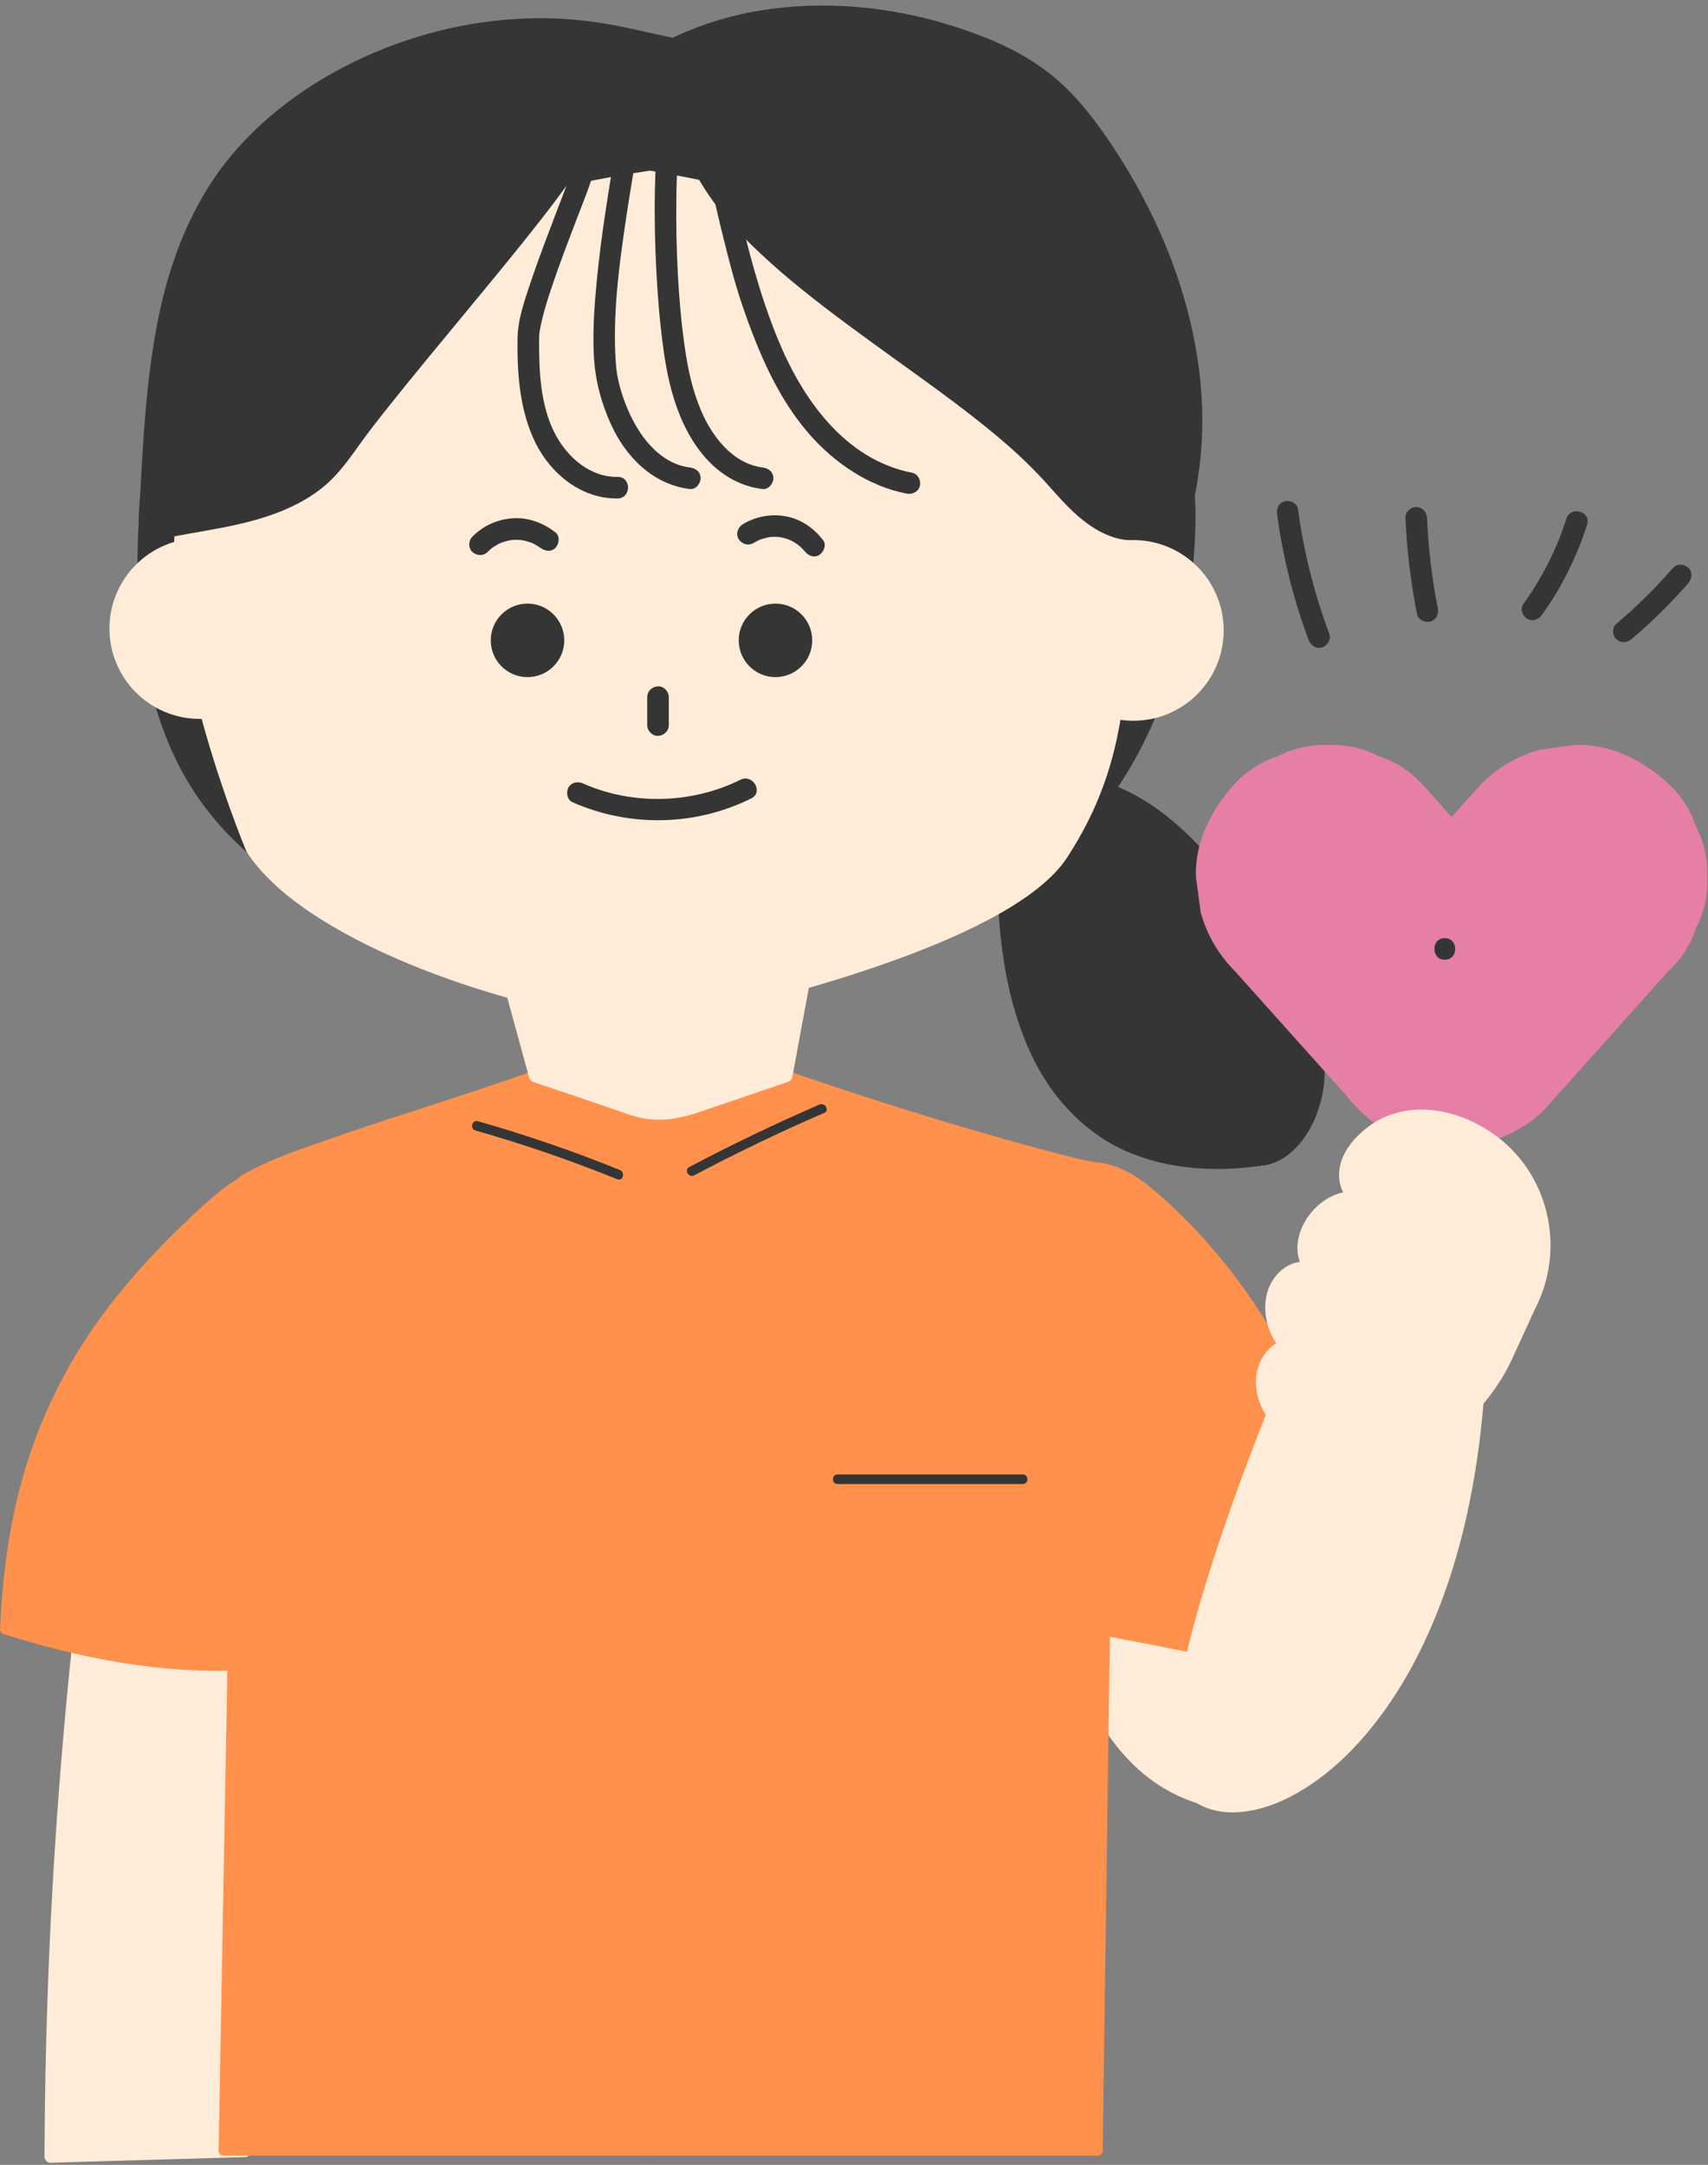<?xml version="1.0" encoding="UTF-8" standalone="no"?><svg xmlns="http://www.w3.org/2000/svg" xmlns:xlink="http://www.w3.org/1999/xlink" data-name="レイヤー 2" fill="#000000" height="507.1" preserveAspectRatio="xMidYMid meet" version="1" viewBox="-0.0 -1.3 400.2 507.1" width="400.2" zoomAndPan="magnify"><rect x="-0.0" y="-1.3" width="400.2" height="507.1" fill="#808080" stroke="none"/><g data-name="レイヤー 2"><g fill="#353535" id="change1_21"><path d="m295.35,269.3c8.09-1.1,12.71-11.91,12.57-20.08-.06-3.62-1.49-7.07-3-10.37-4.91-10.74-10.92-20.98-17.89-30.51-5.83-7.97-12.5-15.59-21.03-20.55s-19.24-6.96-28.43-3.35c0,0-15.2,94.74,57.77,84.86Z"/><path d="m296.02,271.73c5.76-.87,9.84-5.83,12.02-10.9,2.66-6.21,3.21-12.94.75-19.31-2.87-7.45-6.81-14.61-10.92-21.44s-8.46-13.14-13.4-19.17c-9.24-11.26-21.95-21.03-37.21-20.85-1.87.02-3.75.22-5.6.57-1.72.32-3.84.72-5.37,1.62-.71.41-1.05,1.06-1.2,1.79-.21,1.04-.29,2.13-.42,3.19-.45,3.89-.73,7.79-.86,11.7-.19,5.79-.07,11.59.47,17.35.62,6.72,1.74,13.43,3.71,19.89,1.98,6.49,4.79,12.84,8.85,18.3s9.66,10.45,16.12,13.47c7.78,3.63,16.41,4.87,24.94,4.53,2.49-.1,4.97-.34,7.45-.67,1.35-.18,2.53-1.03,2.53-2.53,0-1.22-1.16-2.71-2.53-2.53-3.33.45-6.69.71-10.05.72-1.48,0-2.97-.04-4.45-.15-.71-.05-1.42-.11-2.12-.19-.37-.04-.73-.08-1.1-.13.48.06-.53-.08-.64-.1-2.59-.4-5.15-1-7.64-1.83-.58-.19-1.15-.4-1.72-.62-.3-.11-.59-.23-.89-.35-.1-.04-.45-.19.02.01-.16-.07-.32-.14-.48-.21-1.1-.48-2.17-1.02-3.22-1.6-.99-.55-1.96-1.14-2.89-1.78-.46-.31-.91-.64-1.36-.97-.13-.1-.26-.2-.39-.29.07.05.41.32.05.04-.23-.18-.46-.36-.68-.55-1.71-1.4-3.29-2.95-4.75-4.62-.36-.41-.7-.82-1.04-1.24-.18-.22-.36-.45-.53-.67.36.47-.14-.18-.24-.32-.66-.89-1.29-1.81-1.89-2.75-1.2-1.88-2.27-3.85-3.23-5.86-.22-.46-.43-.93-.64-1.4-.1-.23-.21-.47-.31-.71.26.59-.12-.3-.19-.46-.41-1.01-.8-2.04-1.16-3.07-.74-2.13-1.39-4.29-1.94-6.48s-1.02-4.37-1.41-6.57c-.19-1.06-.36-2.12-.51-3.19-.04-.25-.07-.5-.11-.75-.07-.47,0,.04.01.11-.02-.16-.04-.31-.06-.47-.07-.56-.14-1.11-.2-1.67-.85-7.54-.99-15.16-.58-22.74.14-2.55.34-5.1.61-7.64.09-.8.18-1.6.28-2.39.08-.61-.03.21-.03.2.02-.12.03-.24.05-.36.02-.16.06-.32.07-.48,0-.05.02-.11.02-.16l-1.76,1.76c7.79-2.98,16.5-1.89,23.9,1.72,7.6,3.71,13.74,9.73,19.03,16.22,5.71,7.02,10.7,14.7,15.12,22.59,2.29,4.08,4.41,8.25,6.36,12.5,1.74,3.8,3.04,7.53,2.65,11.76-.3,3.35-1.48,6.97-3.34,9.93-1.75,2.79-4.08,4.78-7.29,5.26-1.35.2-2.09,1.9-1.76,3.11.4,1.44,1.75,1.97,3.11,1.76Z"/></g><g id="change2_1"><path d="m397.36,192.27c-1.25-3.84-3.39-7.17-6.41-9.98-5.91-5.43-13.67-9.45-21.93-9.08-2.75.37-5.5.74-8.24,1.11-5.25,1.47-9.81,4.13-13.68,7.98-2.32,2.59-4.64,5.18-6.96,7.77-2.32-2.59-4.64-5.18-6.97-7.77-2.81-3.02-6.14-5.16-9.98-6.41-3.7-1.94-7.68-2.83-11.95-2.67-4.27-.16-8.25.73-11.95,2.67-3.84,1.25-7.17,3.39-9.98,6.41-5.43,5.91-9.45,13.67-9.08,21.93.37,2.75.74,5.5,1.11,8.24,1.47,5.25,4.13,9.81,7.98,13.68,8.73,9.75,17.46,19.5,26.19,29.24.81,1.05,1.69,2.07,2.7,3.01,2.19,2.36,4.71,4.16,7.53,5.44,4.4,2.42,9.3,3.87,14.4,3.64,2.78.11,5.43-.28,7.96-1.07.09-.01.19-.02.28-.04.29-.08.56-.2.84-.29.02,0,.04-.01.06-.02,2.45-.76,4.75-1.78,6.89-3.08,2.16-1.2,4.14-2.7,5.89-4.59,9.63-10.75,19.26-21.5,28.89-32.25,3.02-2.81,5.16-6.14,6.41-9.98,1.94-3.7,2.83-7.68,2.67-11.95.16-4.27-.73-8.25-2.67-11.95Z" fill="#e57fa6"/></g><g fill="#feecd8" id="change3_7"><path d="m11.92,503.83c.14-40.75,2.37-81.48,6.7-122h43.78l-5.05,120.68-45.43,1.32Z"/><path d="m13.42,503.83c.11-31.8,1.49-63.6,4.15-95.29.75-8.91,1.6-17.82,2.55-26.71l-1.5,1.5h43.78l-1.5-1.5c-.17,4.02-.34,8.05-.51,12.07-.4,9.58-.8,19.15-1.2,28.73-.49,11.62-.97,23.24-1.46,34.86-.42,10.05-.84,20.09-1.26,30.14-.14,3.32-.28,6.64-.42,9.96-.06,1.52-.32,3.17-.2,4.69,0,.07,0,.14,0,.21l1.5-1.5c-5.12.15-10.23.3-15.35.45-8.15.24-16.31.48-24.46.71-1.87.05-3.75.11-5.62.16s-1.93,3.06,0,3c5.12-.15,10.23-.3,15.35-.45,8.15-.24,16.31-.48,24.46-.71,1.87-.05,3.75-.11,5.62-.16.84-.02,1.47-.67,1.5-1.5.17-4.02.34-8.05.51-12.07.4-9.58.8-19.15,1.2-28.73.49-11.62.97-23.24,1.46-34.86.42-10.05.84-20.09,1.26-30.14.2-4.86.66-9.79.61-14.66,0-.07,0-.14,0-.21.03-.81-.71-1.5-1.5-1.5H18.62c-.87,0-1.41.69-1.5,1.5-3.37,31.62-5.48,63.38-6.3,95.17-.23,8.94-.36,17.88-.39,26.83,0,1.93,2.99,1.93,3,0Z"/></g><g fill="#feecd8" id="change3_1"><path d="m293.6,376.53s-6.54,42.19-7.12,41.98c0,0-3.62,1.69-3.63,1.68-15.89-4.12-25.23-17.75-30.63-33.79l-5.96-17.73,47.35,7.85Z"/><path d="m292.16,376.14c-.76,4.88-1.53,9.77-2.31,14.65-1.21,7.58-2.4,15.16-3.79,22.71-.2,1.1-.4,2.2-.64,3.29-.07.32-.16.63-.23.95-.01.06-.09.2-.08.25.02.07.13-.28.11-.26.33-.32.13-.24.74-.49,1.1-.46.21-.18-.06-.09-.72.24-1.42.65-2.11.97-.4.19-.81.37-1.21.56-.11.06-.28.09-.37.17-.15.12.67-.24.69-.19-.03-.07-.61-.17-.69-.19-2.83-.82-5.52-2-8.04-3.51-10.33-6.2-16.51-17.33-20.32-28.42-2.01-5.87-3.96-11.77-5.94-17.65l-.2-.6-1.85,1.85c5.34.89,10.69,1.77,16.03,2.66,8.48,1.41,16.95,2.81,25.43,4.22,1.96.33,3.93.65,5.89.98s2.7-2.58.8-2.89c-5.34-.89-10.69-1.77-16.03-2.66-8.48-1.41-16.95-2.81-25.43-4.22-1.96-.33-3.93-.65-5.89-.98-1.04-.17-2.24.66-1.85,1.85,1.96,5.83,3.92,11.67,5.89,17.5,3.69,10.96,9.34,21.69,18.74,28.79,2.41,1.82,5.03,3.32,7.81,4.5,1.41.6,2.86,1.12,4.33,1.54,1.26.36,1.86.17,2.97-.35.82-.38,1.77-.69,2.53-1.18.52-.33-1.12.34-.39.11.27-.09.49-.12.72-.3.24-.19.38-.4.51-.67.27-.58.37-1.26.5-1.89,1.48-7.14,2.53-14.38,3.69-21.58.98-6.1,1.97-12.2,2.9-18.3.02-.1.03-.21.05-.31.29-1.89-2.6-2.7-2.89-.8Z"/></g><g fill="#ff914d" id="change4_2"><path d="m125.04,250.71c-20.69,7.43-61.87,19.34-68.54,24.91l-4.15,226.89h102.46v-241.83l-29.77-9.97Z"/><path d="m124.74,249.62c-16.15,5.79-32.62,10.62-48.8,16.33-5.98,2.11-12.2,4.16-17.78,7.23-1,.55-2.66,1.28-2.8,2.51-.04.32-.01.65-.02.97l-.25,13.93c-.16,8.83-.32,17.66-.48,26.49-.21,11.65-.43,23.3-.64,34.95-.24,13.01-.48,26.02-.71,39.03s-.47,25.8-.71,38.7c-.21,11.47-.42,22.94-.63,34.41-.15,8.47-.31,16.93-.46,25.4-.08,4.13-.15,8.26-.23,12.4v.53c-.02.61.51,1.12,1.12,1.12h98.26c1.33,0,2.69.09,4.02,0,.06,0,.12,0,.18,0,.61,0,1.12-.52,1.12-1.12v-50.07c0-10.61,0-21.22,0-31.83s0-23.16,0-34.74v-115.36c0-3.14.06-6.29,0-9.44,0-.13,0-.27,0-.4,0-.52-.35-.93-.83-1.08-8.7-2.91-17.4-5.83-26.1-8.74l-3.67-1.23c-1.38-.46-1.97,1.71-.6,2.17,8.7,2.91,17.4,5.83,26.1,8.74l3.67,1.23-.83-1.08v50.07c0,10.61,0,21.22,0,31.83v150.1c0,3.1-.26,6.34,0,9.44.01.13,0,.27,0,.4l1.12-1.12H56.55c-1.25,0-2.78-.24-4.02,0-.06.01-.12,0-.18,0l1.12,1.12c.04-2.02.07-4.04.11-6.07.1-5.5.2-11.01.3-16.51.15-8.14.3-16.28.45-24.42.18-9.93.36-19.86.54-29.79.2-10.88.4-21.76.6-32.63.2-10.98.4-21.96.6-32.94.19-10.24.37-20.48.56-30.71.16-8.65.32-17.3.47-25.95.11-6.22.23-12.44.34-18.66.05-2.91.33-5.92.16-8.83,0-.12,0-.25,0-.38l-.33.8c1.89-1.55,4.94-2.78,7.38-3.8,4.19-1.76,8.47-3.3,12.76-4.8,10.59-3.72,21.3-7.11,31.96-10.61,5.33-1.75,10.66-3.51,15.95-5.41,1.35-.48.77-2.66-.6-2.17Z"/></g><g fill="#ff914d" id="change4_3"><path d="m184.57,250.71c18.94,6.8,61.75,19.74,73.53,21.74,1.4.24,2.41,1.45,2.39,2.86l-3.23,227.19h-102.46v-241.83s29.77-9.97,29.77-9.97Z"/><path d="m184.27,251.79c15.67,5.62,31.65,10.46,47.64,15.08,7.03,2.03,14.09,4.04,21.22,5.7,1.15.27,2.29.52,3.45.75,1.29.25,2.67.38,2.78,2.01.02.23,0,.47,0,.7l-.19,13.08c-.12,8.75-.25,17.5-.37,26.25-.17,11.66-.33,23.33-.5,34.99-.19,13.11-.37,26.22-.56,39.32-.19,13.08-.37,26.16-.56,39.24-.16,11.55-.33,23.1-.49,34.64-.12,8.62-.25,17.24-.37,25.86l-.18,12.54c0,.18,0,.37,0,.55l1.12-1.12c-3.41,0-6.82,0-10.22,0-8.14,0-16.28,0-24.42,0-9.89,0-19.77,0-29.66,0-8.51,0-17.02,0-25.53,0h-8.42c-1.25,0-2.78-.24-4.02,0-.06.01-.12,0-.18,0l1.12,1.12c0-2.16,0-4.33,0-6.49,0-5.86,0-11.72,0-17.59,0-8.66,0-17.33,0-25.99,0-10.61,0-21.22,0-31.83,0-11.58,0-23.16,0-34.74s0-23.38,0-35.06c0-10.94,0-21.87,0-32.81,0-9.21,0-18.41,0-27.62,0-6.62,0-13.25,0-19.87,0-3.11.25-6.34,0-9.44-.01-.13,0-.27,0-.4l-.83,1.08c8.7-2.91,17.4-5.83,26.1-8.74,1.22-.41,2.44-.82,3.67-1.23,1.37-.46.78-2.63-.6-2.17-8.7,2.91-17.4,5.83-26.1,8.74-1.22.41-2.44.82-3.67,1.23-.47.16-.83.57-.83,1.08,0,2.16,0,4.33,0,6.49,0,5.86,0,11.72,0,17.59,0,8.66,0,17.33,0,25.99,0,10.61,0,21.22,0,31.83,0,11.58,0,23.16,0,34.74s0,23.38,0,35.06c0,10.94,0,21.87,0,32.81,0,9.21,0,18.41,0,27.62v19.87c0,3.14-.07,6.29,0,9.44,0,.13,0,.27,0,.4,0,.61.52,1.12,1.12,1.12,3.41,0,6.82,0,10.22,0,8.14,0,16.28,0,24.42,0,9.89,0,19.77,0,29.66,0,8.51,0,17.02,0,25.53,0h8.42c1.33,0,2.69.09,4.02,0,.06,0,.12,0,.18,0,.61,0,1.12-.52,1.12-1.12.04-2.92.08-5.85.12-8.77.11-7.77.22-15.54.33-23.3.16-11.11.32-22.23.47-33.34.18-12.96.37-25.92.55-38.88.19-13.31.38-26.61.57-39.92.17-12.12.34-24.24.52-36.36.14-9.51.27-19.02.41-28.54.08-5.36.15-10.71.23-16.07.02-1.18.17-2.49-.29-3.59-1.16-2.75-5.02-2.75-7.56-3.34-3.17-.74-6.32-1.56-9.46-2.4-16.72-4.5-33.31-9.58-49.74-15.05-3.23-1.07-6.45-2.17-9.66-3.32-1.37-.49-1.95,1.68-.6,2.17Z"/></g><g fill="#feecd8" id="change3_6"><path d="m190.31,217.68l-35.5-1.57-38.42,1.57,9.05,33.03,22.87,7.76c4.21,1.43,8.78,1.43,12.99,0l22.87-7.76,6.13-33.03Z"/><path d="m190.31,216.18c-10.75-.47-21.5-.95-32.25-1.42-2.49-.11-4.88-.08-7.38.02-6.47.26-12.94.53-19.42.79-4.96.2-9.92.4-14.88.61-.97.04-1.71.93-1.45,1.9,1.52,5.55,3.04,11.09,4.56,16.64,1.04,3.8,2.08,7.61,3.13,11.41l1.01,3.69c.14.51.22,1.18.5,1.65.44.73,1.68.95,2.44,1.21l4.53,1.54,11.76,3.99c2.73.93,5.51,2.08,8.37,2.53,4.47.71,8.58-.18,12.77-1.6,6.68-2.27,13.37-4.54,20.05-6.81l.52-.18c.47-.16.95-.52,1.05-1.05,1.79-9.64,3.58-19.28,5.37-28.93.25-1.37.51-2.74.76-4.1.35-1.89-2.54-2.7-2.89-.8-1.79,9.64-3.58,19.28-5.37,28.93-.25,1.37-.51,2.74-.76,4.1l1.05-1.05c-7.19,2.44-14.38,4.88-21.57,7.32-1.82.62-3.65,1.2-5.58,1.38-2.92.27-5.72-.19-8.47-1.13-3.82-1.3-7.65-2.6-11.47-3.89-3.62-1.23-7.23-2.45-10.85-3.68l1.05,1.05c-2.65-9.66-5.29-19.33-7.94-28.99-.37-1.35-.74-2.69-1.11-4.04l-1.45,1.9c10.85-.44,21.7-.89,32.56-1.33,2.6-.11,5.17-.27,7.76-.16,6.03.27,12.06.53,18.09.8,5.17.23,10.35.46,15.52.68,1.93.09,1.93-2.91,0-3Z"/></g><g fill="#353535" id="change1_1"><path d="m35.06,120.94c1.79-32.03,2.3-66.01,25.12-88.57C82.99,9.82,117.93.33,149.02,8.25l8.95,1.94C178.9-.08,204.08.59,226.05,8.39c7.27,2.58,14.36,5.96,20.19,11,4.39,3.8,7.96,8.45,11.24,13.25,16.24,23.82,25.87,53.52,20.02,81.75,0,0,8.53,106.09-104.99,108.61-113.52,2.52-141.01-38.35-137.45-102.06Z"/><path d="m37.59,120.94c.95-17,1.4-34.25,5.42-50.88,1.91-7.9,4.65-15.6,8.74-22.65,4.2-7.23,9.77-13.36,16.21-18.66,12.94-10.63,28.97-17.36,45.5-19.8,8.24-1.22,16.73-1.28,24.99-.2,5.73.75,11.37,2.24,17.01,3.47.71.15,1.44.37,2.17.44,1.29.13,2.58-.78,3.73-1.3,1.03-.46,2.07-.89,3.12-1.3,4.35-1.67,8.86-2.91,13.44-3.75,9.03-1.66,18.44-1.7,27.53-.42s18.45,3.81,26.89,7.73c4.19,1.94,8.27,4.28,11.8,7.27s6.67,6.69,9.42,10.52c10.86,15.12,18.88,32.6,21.93,51.03,1.48,8.91,1.71,18.17.33,27.11-.31,2-.87,3.89-.78,5.9.16,3.34.09,6.7-.09,10.03-.15,2.71-.38,5.43-.7,8.13-.04.36-.09.73-.13,1.09-.02.19-.05.37-.07.55-.09.68.07-.47-.01.1-.11.79-.22,1.58-.35,2.37-.26,1.66-.55,3.32-.88,4.97-1.48,7.49-3.66,14.83-6.58,21.88-.18.42,0-.02.04-.09-.05.11-.1.23-.15.34-.1.23-.2.46-.3.69-.21.49-.43.98-.66,1.47-.44.96-.89,1.91-1.35,2.85-.95,1.92-1.97,3.82-3.05,5.67s-2.28,3.77-3.53,5.59c-.63.93-1.29,1.84-1.95,2.75-.16.22-.33.44-.49.66-.06.09-.53.69-.37.48s-.31.4-.38.48c-.19.25-.39.49-.59.73-2.98,3.69-6.26,7.13-9.81,10.27-.93.82-1.87,1.62-2.83,2.4-.24.19-.47.38-.71.57-.11.09-.68.53-.55.44-.17.13-.97.74-1.4,1.05-2.1,1.54-4.27,2.99-6.49,4.34-10.2,6.18-21.12,10.04-32.93,12.43-15.62,3.17-31.8,3.2-47.74,2.7-15-.46-30-1.81-44.66-5.07-5.99-1.33-11.92-2.99-17.69-5.08-5.03-1.83-9.5-3.8-14.36-6.51-2.17-1.21-4.28-2.51-6.33-3.9-.99-.67-1.96-1.37-2.92-2.09-.09-.07-.69-.53-.51-.39s-.41-.32-.5-.39c-.47-.37-.93-.75-1.4-1.14-3.45-2.89-6.63-6.1-9.44-9.62-.17-.21-.33-.42-.5-.63-.29-.37-.02-.03.03.04-.08-.11-.16-.21-.24-.32-.34-.45-.67-.9-1-1.36-.64-.89-1.25-1.79-1.84-2.71-1.18-1.83-2.27-3.72-3.27-5.66-.5-.97-.98-1.95-1.43-2.95-.22-.48-.43-.97-.65-1.46-.25-.58.11.27-.14-.32-.11-.28-.23-.56-.34-.83-.83-2.06-1.56-4.17-2.22-6.29-1.35-4.41-2.33-8.92-3.02-13.47-.04-.28-.08-.57-.13-.85-.02-.15-.13-.96-.06-.4-.08-.61-.16-1.22-.23-1.84-.14-1.2-.26-2.41-.37-3.62-.21-2.48-.36-4.96-.43-7.44-.16-5.06-.06-10.12.22-15.17.18-3.25-4.87-3.24-5.05,0-.46,8.3-.44,16.65.44,24.93.8,7.61,2.26,15.17,4.8,22.4s5.74,13.43,10.1,19.28c4.61,6.17,10.16,11.47,16.45,15.91,7.08,5,14.97,8.77,23.1,11.72,9.79,3.54,20,5.83,30.27,7.39,13,1.97,26.14,2.84,39.27,3.03,13.2.19,26.42-.07,39.45-2.33,10.13-1.76,20.04-4.71,29.34-9.1,7.81-3.68,15.09-8.45,21.54-14.18,5.78-5.13,10.83-11.06,15.08-17.5,3.89-5.89,7.04-12.22,9.61-18.79,2.26-5.79,4.02-11.77,5.31-17.85,1.11-5.21,1.89-10.51,2.37-15.81.33-3.64.5-7.31.49-10.97,0-1.54-.14-3.08-.14-4.62,0-.01,0-.02,0-.04-.01.59.16-.58.2-.79.37-1.95.66-3.91.9-5.88.45-3.68.65-7.39.63-11.1-.06-7.66-1.08-15.32-2.86-22.76-3.55-14.84-10.14-28.97-18.63-41.61-4.41-6.57-9.31-12.75-15.75-17.43s-13.65-7.61-21.02-9.96c-14.67-4.67-30.44-6.19-45.66-3.64-7.34,1.23-14.45,3.52-21.14,6.78l1.95-.25c-2.98-.65-5.97-1.25-8.94-1.94-6.86-1.6-13.76-2.66-20.82-2.82-14.18-.32-28.34,2.55-41.37,8.13-12.71,5.43-24.85,13.71-33.66,24.46s-13.9,23.88-16.67,37.42c-2.87,14.03-3.6,28.39-4.36,42.66-.09,1.76-.19,3.53-.29,5.29-.18,3.25,4.87,3.24,5.05,0Z"/></g><g id="change3_2"><path d="m152.31,38.68s-83.4,11.33-97.13,42.68l-10.75,24.52c-13.02,29.71,13.3,92.25,13.3,92.25,13.06,20.58,58.55,36.04,86.72,39.68,6.11.79,12.29.47,18.31-.87,20.58-4.6,74.88-18.3,87.3-37.4h0c14.91-22.93,14.21-43.15,14.93-75.71.2-8.97-9.38-38.47-9.38-38.47-12.6-32.35-103.3-46.68-103.3-46.68Z" fill="#feecd8"/></g><g id="change1_3"><path d="m151.65,162v6.54c0,1.32,1.16,2.59,2.53,2.53s2.53-1.11,2.53-2.53v-6.54c0-1.32-1.16-2.59-2.53-2.53s-2.53,1.11-2.53,2.53h0Z" fill="#353535"/></g><g id="change1_4"><path d="m134.92,35.18c-1.02,4.35-2.79,8.56-4.37,12.72-2.09,5.53-4.24,11.04-6.12,16.65-1.43,4.27-3.1,8.89-3.17,13.45-.12,8.17.52,16.98,4.19,24.4s10.9,13.19,19.26,13.06c3.25-.05,3.26-5.1,0-5.05-6.39.1-11.69-4.51-14.56-9.91-3.57-6.7-3.87-14.93-3.84-22.36,0-.35.02-.7.04-1.05.02-.21.04-.42.07-.63.03-.29-.03.19-.03.2.02-.13.04-.26.06-.39.17-.98.37-1.96.61-2.92.58-2.38,1.32-4.72,2.09-7.04,1.77-5.32,3.79-10.55,5.78-15.79,1.74-4.58,3.73-9.21,4.85-14,.74-3.16-4.13-4.51-4.87-1.34h0Z" fill="#353535"/></g><g id="change1_5"><path d="m144.52,32.03c-1.83,10.73-3.62,21.48-4.68,32.32-.56,5.7-.96,11.46-.72,17.19s1.56,10.99,3.9,16.26c3.47,7.8,9.84,14.36,18.61,15.46,1.36.17,2.53-1.28,2.53-2.53,0-1.51-1.17-2.36-2.53-2.53-6.67-.83-11.34-6.68-13.99-12.38-1.22-2.63-2.24-5.49-2.83-8.33-.09-.45-.17-.9-.25-1.35-.02-.11-.1-.7-.08-.5.02.15-.06-.49-.07-.65-.12-1.15-.2-2.31-.25-3.46-.46-10.95,1.08-22.03,2.71-32.83.77-5.12,1.64-10.23,2.52-15.34.23-1.34-.36-2.72-1.76-3.11-1.21-.33-2.88.41-3.11,1.76h0Z" fill="#353535"/></g><g id="change1_6"><path d="m154.55,28.89c-.81,4.83-1.01,9.77-1.11,14.66-.12,6.23.03,12.46.35,18.68s.83,12.26,1.67,18.35c.74,5.38,1.85,10.6,3.93,15.64,3.48,8.43,9.77,15.85,19.29,17.04,1.36.17,2.53-1.28,2.53-2.53,0-1.51-1.17-2.36-2.53-2.53-7.02-.88-11.85-7.28-14.42-13.33-2.03-4.78-3.11-9.82-3.83-14.94-1.56-10.96-2.08-23.11-1.96-34.54.03-2.89.11-5.78.29-8.66.08-1.27.18-2.53.31-3.8.06-.54.12-1.09.19-1.63-.07.51,0-.03.03-.23.04-.28.09-.56.13-.85.23-1.34-.35-2.72-1.76-3.11-1.21-.33-2.88.41-3.11,1.76h0Z" fill="#353535"/></g><g id="change1_7"><path d="m165.02,32.71c.14,4.24,1.4,8.6,2.34,12.72,1.23,5.42,2.56,10.81,3.98,16.18s3.33,11.06,5.46,16.44c3.22,8.13,7.22,16,13.05,22.59s13.73,11.96,22.56,13.68c1.34.26,2.73-.38,3.11-1.76.34-1.24-.42-2.84-1.76-3.11-15.82-3.08-25.76-17.3-31.5-31.3-4.25-10.36-7-21.09-9.54-31.97-.66-2.85-1.31-5.7-1.87-8.57-.21-1.06-.41-2.12-.58-3.19-.03-.22-.06-.44-.1-.65-.06-.34.06.6-.01-.11-.03-.31-.06-.63-.07-.94-.11-3.24-5.16-3.26-5.05,0h0Z" fill="#353535"/></g><g fill="#353535" id="change1_19"><path d="m265.72,122.78c-7.97-.06-13.79-7.15-19.1-13.11-19.23-21.61-65.06-44.34-80.03-69.1l-11.8-20.44s85.06,5.98,100.16,45.28c15.09,39.31,10.76,57.37,10.76,57.37Z"/><path d="m265.72,120.25c-6.05-.13-10.64-4.97-14.44-9.15-3.56-3.92-7.09-7.75-11.07-11.25-8.98-7.9-18.81-14.8-28.49-21.79-9.78-7.07-19.62-14.15-28.56-22.28-6.15-5.6-11.49-11.49-15.62-18.63-3.43-5.95-6.87-11.9-10.3-17.85l-.26-.45-2.18,3.8c1.53.11,3.07.27,4.6.43,1.78.19,3.56.4,5.34.63.24.03.47.06.71.09.72.09-.08-.01.22.03.59.08,1.18.16,1.78.25,1.19.17,2.37.34,3.55.53,12.3,1.92,24.53,4.61,36.37,8.52,6.68,2.2,12.53,4.52,18.7,7.68,2.92,1.5,5.77,3.14,8.51,4.95s4.82,3.37,7.34,5.65c1.13,1.02,2.21,2.08,3.24,3.2.49.53.98,1.08,1.45,1.64.55.65.93,1.13,1.16,1.45,1.78,2.41,3.33,4.98,4.51,7.74-.2-.48.16.4.21.54.25.65.5,1.3.74,1.95.59,1.56,1.15,3.13,1.71,4.7.95,2.7,1.84,5.42,2.68,8.15,1.45,4.75,2.73,9.55,3.76,14.41.42,1.96.79,3.94,1.12,5.92s.48,3.08.68,4.78c.32,2.79.54,5.59.58,8.4.03,1.8,0,3.6-.15,5.4-.02.3-.05.6-.09.91-.01.12-.03.25-.04.37-.05.5-.24.3.03-.16-.13.22-.11.71-.16.98-.02.11-.04.22-.07.32-.75,3.16,4.12,4.51,4.87,1.34.47-1.98.57-4.1.64-6.12.19-5.82-.46-11.67-1.4-17.41-1.62-9.83-4.36-19.46-7.67-28.85-1.43-4.07-2.83-8.22-5-11.98-1.6-2.77-3.55-5.34-5.69-7.71-9.18-10.11-22.03-16.44-34.64-21.13-12.31-4.58-25.17-7.66-38.11-9.87-4.75-.81-9.52-1.5-14.3-2.06-2.27-.27-4.58-.61-6.87-.69-.11,0-.21-.02-.32-.02-1.96-.14-3.08,2.23-2.18,3.8,3.17,5.5,6.34,10.99,9.52,16.49,1.3,2.26,2.56,4.53,4.05,6.67,3.08,4.42,6.71,8.42,10.58,12.16,8.85,8.54,18.84,15.86,28.77,23.08,9.79,7.11,19.78,14.01,29.02,21.84,4,3.39,7.77,7,11.25,10.92,4.23,4.77,8.78,9.89,15.02,11.95,1.57.52,3.23.76,4.88.79,3.25.07,3.25-4.98,0-5.05Z"/></g><g fill="#353535" id="change1_2"><path d="m134.24,34.28c0,5.35-40.39,50.64-52.35,67.52-2.39,3.37-4.89,6.74-8.11,9.32-2.89,2.32-6.28,3.93-9.69,5.38-6.8,2.88-21.83,4.76-29.03,6.44,0,0-1.13-19.8,11.75-46.84s94.08-55.97,108-55.97-20.57,14.15-20.57,14.15Z"/><path d="m131.71,34.28c0,.48.25-.69.05-.32-.05.1-.08.26-.11.37-.16.6.13-.22.05-.1-.11.18-.19.4-.28.59-.48.94-1.05,1.83-1.63,2.71-1.73,2.63-3.64,5.15-5.56,7.65-.02.03-.49.64-.17.23-.15.19-.29.38-.44.56-.3.38-.6.77-.9,1.15-.68.87-1.36,1.73-2.05,2.59-1.36,1.71-2.72,3.4-4.09,5.1-3.11,3.83-6.25,7.65-9.39,11.45-6.1,7.39-12.23,14.75-18.23,22.22-2.52,3.14-5.01,6.29-7.41,9.51-3.27,4.38-6.22,9.16-10.84,12.27-10.7,7.18-24.14,7.43-36.32,10.26l3.2,2.43c-.06-1.14-.02-2.3.02-3.44.06-1.38.16-2.76.29-4.14.2-2.04.34-3.12.64-5.03,1.79-11.24,5.38-22.22,10.24-32.51.61-1.3,1.31-2.55,2.11-3.75.4-.59.81-1.17,1.24-1.73-.36.47.25-.3.35-.43.26-.32.52-.63.79-.94,2.17-2.5,4.6-4.77,7.14-6.88,2.72-2.27,5.6-4.36,8.81-6.49,3.48-2.32,7.07-4.49,10.71-6.54,14.95-8.44,30.54-15.16,46.64-20.86,6.26-2.22,12.59-4.28,19.03-5.91,2.25-.57,4.51-1.08,6.8-1.44.23-.04.98-.11.04-.01.19-.02.37-.05.56-.07.4-.04.8-.08,1.2-.1.38-.02.76-.02,1.13,0,.28,0,.56.04.85.05.25.01.44.16-.22-.03.13.04.32.02.44.09.19.11.77.42-.1-.08.48.27-.27-.26-.18-.17-.28-.28-.54-.77-.54-1.36,0,.23-.08.16.08-.51-.05.23-.21.52.16-.31-.05.11-.13.21-.19.32.5-.77.24-.28.05-.1-.16.15-.31.3-.47.44-.06.05-.12.1-.18.15-.47.44.37-.25,0,0-2.17,1.47-4.42,2.77-6.76,3.97-2.72,1.39-5.49,2.69-8.28,3.94-1.17.53-2.35,1.05-3.53,1.56-.47.2-.94.4-1.41.6-.18.08-.36.15-.54.23-.41.18.62-.26.22-.09-.08.04-.17.07-.25.11-.31.13-.61.26-.92.38-1.26.52-2.16,1.68-1.76,3.11.33,1.19,1.84,2.28,3.11,1.76,4.09-1.68,8.13-3.46,12.12-5.36,2.79-1.33,5.57-2.7,8.22-4.3,1.89-1.14,4.5-2.59,5.22-4.83,1.01-3.14-2.17-4.42-4.65-4.59-1.98-.13-3.98.19-5.92.54-5.78,1.04-11.46,2.77-17.05,4.57-16.59,5.35-32.86,12.07-48.34,20.09-7.68,3.98-15.21,8.34-22.21,13.44-5.76,4.2-11.36,8.89-15.46,14.79-2.84,4.08-4.64,8.92-6.43,13.52-2.21,5.66-4.03,11.47-5.38,17.39-1.49,6.53-2.59,13.35-2.52,20.07,0,.3,0,.6.02.9.09,1.68,1.53,2.82,3.2,2.43,10.95-2.54,22.4-3.17,32.68-8.06,3.44-1.64,6.66-3.7,9.36-6.41,2.45-2.46,4.48-5.3,6.49-8.12.94-1.32,1.91-2.62,2.89-3.9.26-.35.53-.69.8-1.04.05-.07.29-.38.02-.02.07-.09.14-.18.21-.27.17-.21.33-.43.5-.64.62-.79,1.24-1.58,1.87-2.37,5.98-7.55,12.15-14.94,18.28-22.37s12.15-14.66,18-22.17c2.24-2.87,4.46-5.75,6.53-8.74,1.19-1.73,2.61-3.64,3.2-5.69.12-.42.2-.86.21-1.29.07-3.25-4.98-3.25-5.05,0Z"/></g><g id="change3_3"><circle cx="46.81" cy="145.94" fill="#feecd8" r="21.16"/></g><g id="change3_4"><circle cx="265.56" cy="146.37" fill="#feecd8" r="21.16"/></g><g fill="#ff914d" id="change4_4"><path d="m76.9,316.73c2.05,20.63-2.89,49.54-3.73,70.25-26.03,4.38-47.56,1.13-72.05-6.61,1.79-42.99,16.21-70.69,48.28-99.38,4.13-3.7,8.81-7.33,14.32-7.87l13.17,43.61Z"/><path d="m75.78,316.73c.87,9,.49,18.09-.14,27.09-.66,9.47-1.7,18.91-2.54,28.37-.44,4.93-.83,9.86-1.04,14.8l.83-1.08c-18.67,3.11-37.42,2.17-55.79-2.22-5.27-1.26-10.49-2.76-15.66-4.38l.83,1.08c.71-16.55,3.43-33.1,9.87-48.44,6.18-14.73,15.64-27.74,26.68-39.2,3.42-3.55,6.99-6.97,10.66-10.28,4.06-3.66,8.62-7.58,14.27-8.21l-1.08-.83c1.49,4.92,2.97,9.84,4.46,14.76,2.36,7.8,4.71,15.61,7.07,23.41.55,1.81,1.1,3.63,1.64,5.44.42,1.38,2.59.79,2.17-.6-1.49-4.92-2.97-9.84-4.46-14.76-2.36-7.8-4.71-15.61-7.07-23.41-.55-1.81-1.1-3.63-1.64-5.44-.13-.43-.59-.88-1.08-.83-4.96.56-9.13,3.16-12.9,6.29s-7.09,6.33-10.46,9.66c-6.1,6.04-11.8,12.48-16.86,19.42-9.44,12.96-16.13,27.64-19.72,43.26C1.55,360.38.43,370.38,0,380.38c-.02.5.37.94.83,1.08,18.12,5.71,36.83,9.4,55.9,8.46,5.61-.28,11.2-.93,16.74-1.85.5-.08.81-.63.83-1.08.77-18.54,3.78-36.93,4.18-55.5.11-4.92.02-9.85-.45-14.75-.14-1.43-2.39-1.44-2.25,0Z"/></g><g fill="#ff914d" id="change4_1"><path d="m244.05,315.72c-2.05,20.63-2.66,41.4-1.82,62.12,26.03,4.38,51.92,9.65,77.6,15.78-1.79-42.99-16.21-84.94-48.28-113.63-4.13-3.7-8.81-7.33-14.32-7.87l-13.17,43.61Z"/><path d="m242.92,315.72c-2.04,20.64-2.65,41.4-1.82,62.12.02.45.33,1,.83,1.08,20.29,3.42,40.5,7.37,60.58,11.85,5.68,1.27,11.35,2.58,17.02,3.93.68.16,1.46-.33,1.42-1.08-.81-18.98-4.01-37.95-10.34-55.89s-15.34-33.93-27.64-47.85c-3.51-3.97-7.26-7.74-11.25-11.25-4.18-3.68-8.82-7.01-14.5-7.65-.49-.06-.95.39-1.08.83-1.49,4.92-2.97,9.84-4.46,14.76-2.36,7.8-4.71,15.61-7.07,23.41-.55,1.81-1.1,3.63-1.64,5.44-.42,1.39,1.75,1.98,2.17.6,1.49-4.92,2.97-9.84,4.46-14.76,2.36-7.8,4.71-15.61,7.07-23.41.55-1.81,1.1-3.63,1.64-5.44l-1.08.83c5.02.56,9.23,3.76,12.91,6.99,3.44,3.02,6.71,6.25,9.8,9.63,6.13,6.71,11.53,14.07,16.17,21.89,9.29,15.67,15.43,33.05,18.97,50.89,2.03,10.21,3.19,20.58,3.63,30.97l1.42-1.08c-20.02-4.78-40.16-9.03-60.4-12.75-5.73-1.05-11.46-2.06-17.2-3.03l.83,1.08c-.82-20.72-.22-41.48,1.82-62.12.14-1.44-2.11-1.43-2.25,0Z"/></g><g fill="#feecd8" id="change3_8"><path d="m302.38,319.9s-36.4,85.03-23.04,98.38c13.36,13.35,60.93-10.52,66.95-93.38l-43.91-4.99Z"/><path d="m301.09,319.14c-1.31,3.06-2.56,6.14-3.8,9.23-2.91,7.25-5.68,14.55-8.31,21.91-3.23,9.05-6.25,18.18-8.81,27.44-2.29,8.27-4.34,16.72-5.07,25.29-.44,5.15-.78,12.08,3.04,16.17,2.94,3.15,7.52,4.25,11.69,4.03,5.66-.29,11.1-2.58,15.85-5.55,6.56-4.1,12.12-9.65,16.83-15.74,6.27-8.11,11.04-17.26,14.74-26.8,4.84-12.49,7.76-25.66,9.43-38.93.47-3.76.84-7.53,1.12-11.3.06-.87-.74-1.41-1.5-1.5-4.92-.56-9.85-1.12-14.77-1.68-7.9-.9-15.8-1.8-23.7-2.69-1.81-.21-3.63-.41-5.44-.62-1.92-.22-1.9,2.78,0,3,4.92.56,9.85,1.12,14.77,1.68,7.9.9,15.8,1.8,23.7,2.69,1.81.21,3.63.41,5.44.62l-1.5-1.5c-1.02,13.84-3.29,27.64-7.45,40.9-3.17,10.09-7.45,19.88-13.24,28.75-4.34,6.65-9.6,12.87-15.9,17.74-4.62,3.57-9.67,6.4-15.33,7.56-.28.06-.56.11-.85.16-.13.02-.26.04-.39.06-.36.06-.04.01-.24.03-.56.07-1.12.12-1.68.14s-1.08.03-1.61,0c-.25,0-.5-.02-.75-.04-.15-.01-.95-.11-.56-.05-.96-.14-1.91-.36-2.82-.68-.14-.05-.64-.25-.49-.19.14.06-.38-.17-.51-.24-.4-.2-.79-.43-1.17-.67-1.32-.87-2.42-2.25-2.97-3.87-.88-2.62-.97-5.01-.91-7.86.15-7.84,1.93-15.65,3.86-23.21,2.3-9.04,5.12-17.95,8.16-26.76,2.69-7.81,5.57-15.56,8.59-23.25,1.05-2.69,2.13-5.36,3.22-8.04.37-.9.74-1.81,1.12-2.71.14-.34.28-.68.43-1.02.05-.13.11-.25.16-.38.17-.39-.02.05.01-.03.08-.19.16-.38.24-.56.75-1.76-1.83-3.29-2.59-1.51Z"/></g><g fill="#feecd8" id="change3_5"><path d="m358.49,304.33c3.88-7.52,4.44-16.68,1.5-24.61s-9.35-14.51-17.2-17.67c-5.75-2.32-12.47-2.77-18.09-.15-2.36,1.1-4.48,2.72-6.21,4.67-1.59,1.8-2.89,3.97-3.19,6.36s.53,5.01,2.48,6.42c-3.03-.4-6.04,1.15-8.27,3.24-1.84,1.74-3.34,3.93-3.87,6.4s0,5.25,1.71,7.11c-2.12-.8-4.61-.14-6.32,1.34s-2.67,3.69-2.99,5.93c-.54,3.78.72,7.78,3.33,10.57-4.3,1.24-6.36,6.55-5.4,10.92.96,4.37,4.14,7.89,7.45,10.9,4,3.63,8.65,6.96,14.01,7.59,6.45.76,12.69-2.53,17.91-6.4,7.01-5.19,13.13-11.72,17.11-19.49l6.04-13.16Z"/><path d="m359.79,305.08c6.04-11.9,4.18-26.51-4.85-36.36-8.41-9.18-23.74-14.15-34.5-5.97-2.82,2.15-5.42,5.11-6.35,8.61-.85,3.21-.08,6.95,2.63,9.05l1.06-2.56c-9.23-.97-18.11,11.69-11.48,19.31l1.46-2.51c-4.96-1.67-9.49,2.15-10.82,6.75s.1,9.97,3.38,13.59l.66-2.51c-3.47,1.1-5.79,4.18-6.48,7.69-.76,3.88.45,7.7,2.67,10.9,2.48,3.58,5.88,6.61,9.38,9.17s7.56,4.46,11.94,4.69c8.87.45,17-5.61,23.22-11.28,5.13-4.68,9.67-10.27,12.58-16.61,1.83-4,3.67-7.99,5.5-11.99.8-1.74-1.79-3.27-2.59-1.51-3.61,7.86-6.71,15.97-12.4,22.62-2.61,3.06-5.55,5.83-8.7,8.33s-6.62,4.86-10.44,6.24-7.77,1.64-11.62.26-7.08-4-10.01-6.71-6.24-6.29-6.74-10.57c-.39-3.29,1.09-7.27,4.48-8.34,1.11-.35,1.43-1.66.66-2.51-2.38-2.63-3.55-6.39-2.8-9.9s3.57-6.7,7.33-5.43c1.52.51,2.37-1.46,1.46-2.51-5.02-5.78,3-14.86,9.36-14.19,1.23.13,2.07-1.78,1.06-2.56-4.98-3.86-.23-10.45,3.44-13.2,4.79-3.59,11-4.18,16.68-2.72,10.39,2.66,18.62,11.55,20.8,22,1.35,6.45.41,13.32-2.57,19.19-.87,1.72,1.72,3.24,2.59,1.51Z"/></g><g id="change1_8"><circle cx="123.6" cy="148.7" fill="#353535" r="8.61"/></g><g id="change1_9"><circle cx="181.7" cy="148.7" fill="#353535" r="8.61"/></g><g id="change1_10"><path d="m196.26,346.33c14.46,0,28.92,0,43.38,0,1.45,0,1.45-2.25,0-2.25-14.46,0-28.92,0-43.38,0-1.45,0-1.45,2.25,0,2.25h0Z" fill="#353535"/></g><g id="change1_11"><path d="m114.25,127.99c.24-.24.5-.47.75-.7.23-.19.26-.22.09-.09.14-.1.28-.2.42-.3.5-.34,1.02-.62,1.56-.9.28-.12.31-.14.1-.06.16-.06.32-.13.48-.18.32-.12.65-.22.98-.31s.67-.15,1-.22c.31-.05.34-.05.09-.02.13-.01.26-.03.38-.03,1.49-.11,2.23-.01,3.52.36.3.09.59.19.88.29.29.11.33.13.13.05.16.07.32.15.48.23.31.16.62.34.92.52.08.05.8.56.57.37,1.04.81,2.57,1.09,3.57,0,.83-.91,1.11-2.7,0-3.57-2.86-2.24-6.38-3.58-10.06-3.32s-6.9,1.76-9.43,4.3c-.93.94-1.01,2.65,0,3.57s2.58,1,3.57,0h0Z" fill="#353535"/></g><g id="change1_12"><path d="m176.55,125.91c1.23-.76,1.97-1.01,3.5-1.35.31-.05.34-.06.1-.03.17-.02.35-.04.52-.05.35-.03.7-.03,1.04-.03s.7.03,1.04.07c-.44-.05.37.07.46.09.59.13,1.16.3,1.72.51-.45-.17.4.19.49.23.28.14.56.3.83.47s.54.35.79.53c-.37-.27.35.3.42.36.24.21.46.44.68.67.06.06.66.77.37.4.8,1.04,2.21,1.71,3.45.91,1.03-.66,1.77-2.34.91-3.45-2.09-2.71-4.93-4.78-8.32-5.51-3.61-.77-7.42-.14-10.56,1.81-1.12.7-1.66,2.29-.91,3.45s2.25,1.65,3.45.91h0Z" fill="#353535"/></g><g id="change1_13"><path d="m134.11,186.6c13.36,5.92,28.83,5.64,41.93-.89,2.91-1.45.35-5.81-2.55-4.36-11.33,5.64-25.24,6.02-36.83.89-1.25-.55-2.71-.36-3.45.91-.63,1.07-.35,2.9.91,3.45h0Z" fill="#353535"/></g><g id="change1_14"><path d="m338.53,223.51c3.25,0,3.26-5.05,0-5.05s-3.26,5.05,0,5.05h0Z" fill="#353535"/></g><g id="change1_15"><path d="m299.25,119.24c1.35,10.03,3.83,19.88,7.37,29.36.48,1.28,1.71,2.15,3.11,1.76,1.23-.34,2.24-1.82,1.76-3.11-3.55-9.48-6.02-19.33-7.37-29.36-.18-1.35-1.92-2.09-3.11-1.76-1.46.4-1.95,1.75-1.76,3.11h0Z" fill="#353535"/></g><g id="change1_16"><path d="m329.31,120.01c.33,7.56,1.24,15.09,2.71,22.52.26,1.34,1.86,2.11,3.11,1.76,1.4-.38,2.03-1.76,1.76-3.11-1.38-6.99-2.22-14.06-2.53-21.18-.06-1.36-1.12-2.53-2.53-2.53-1.32,0-2.58,1.16-2.53,2.53h0Z" fill="#353535"/></g><g id="change1_17"><path d="m361.28,142.74c4.64-6.44,8.2-13.61,10.6-21.18.98-3.11-3.89-4.43-4.87-1.34-2.27,7.17-5.69,13.88-10.09,19.97-.8,1.11-.19,2.81.91,3.45,1.27.74,2.65.2,3.45-.91h0Z" fill="#353535"/></g><g id="change1_18"><path d="m382.28,148.41c4.77-4.03,9.23-8.42,13.32-13.14.86-1,1.05-2.6,0-3.57-.95-.87-2.65-1.07-3.57,0-4.09,4.72-8.54,9.11-13.32,13.14-1.01.85-.95,2.7,0,3.57,1.08.99,2.49.91,3.57,0h0Z" fill="#353535"/></g></g><g data-name="編集モード" fill="#353535" id="change1_20"><path d="m111.4,263.51c11.27,3.21,22.37,7.02,33.23,11.42,1.34.54,1.93-1.63.6-2.17-10.87-4.4-21.96-8.21-33.23-11.42-1.4-.4-1.99,1.77-.6,2.17h0Z"/><path d="m162.64,274.01c9.97-5.27,20.14-10.15,30.49-14.63,1.33-.57.18-2.51-1.14-1.94-10.35,4.48-20.52,9.36-30.49,14.63-1.28.68-.14,2.62,1.14,1.94h0Z"/></g></svg>